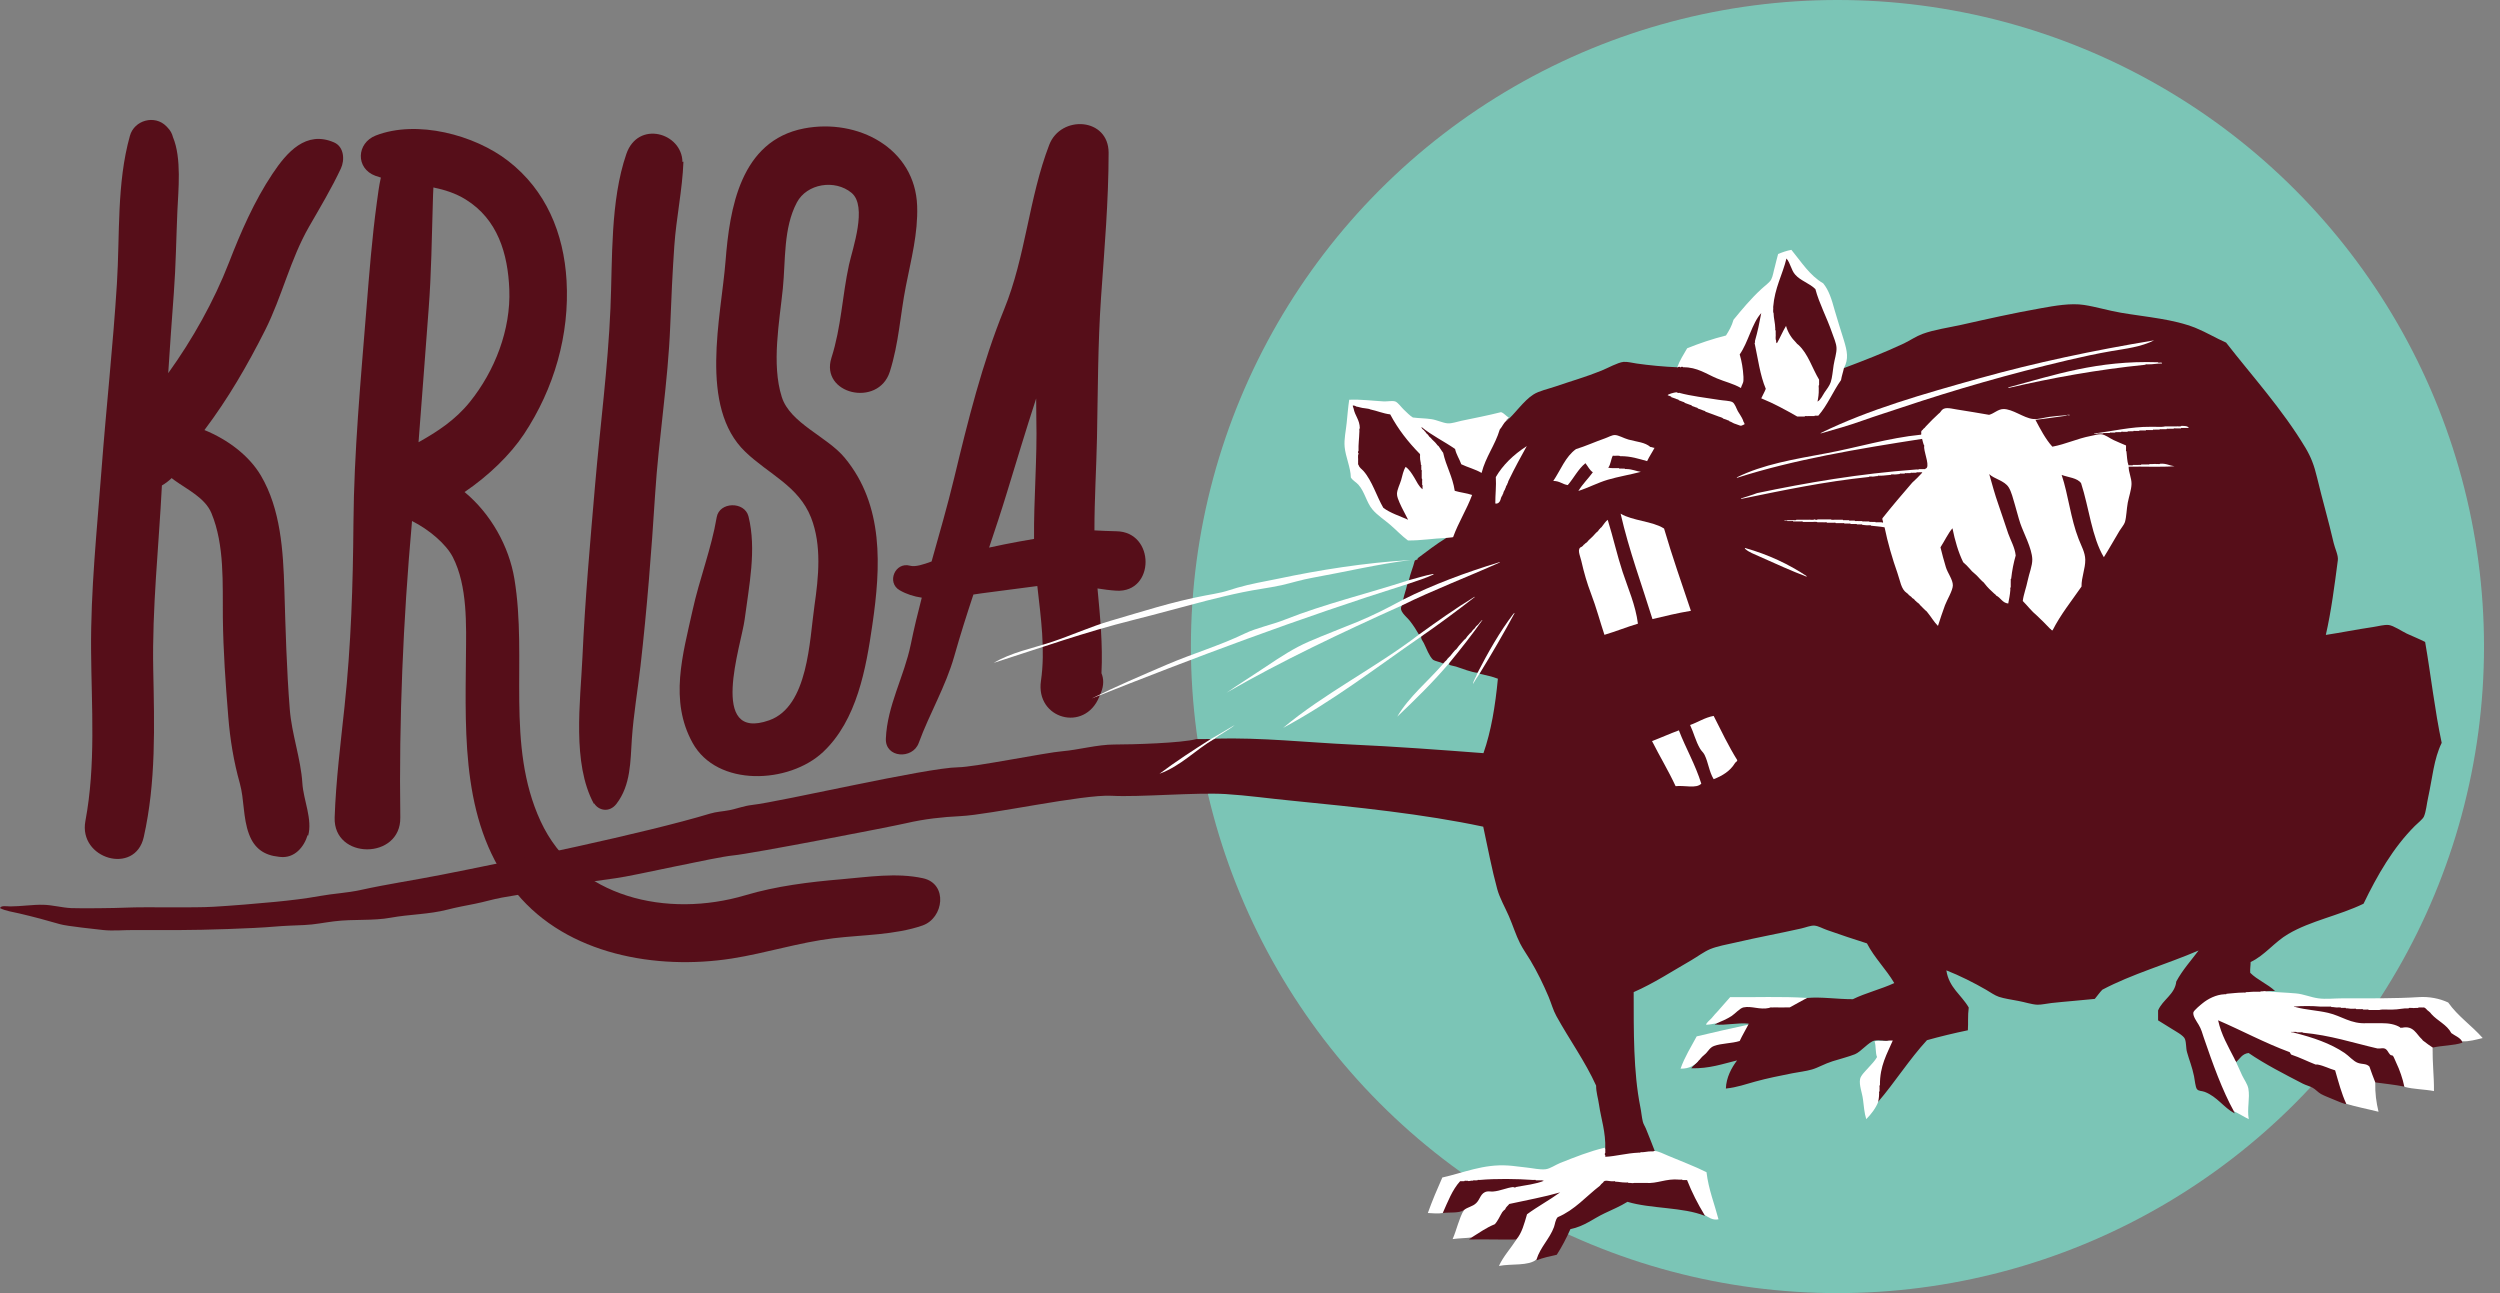 <?xml version="1.0" encoding="utf-8"?>
<!-- Generator: Adobe Illustrator 15.1.0, SVG Export Plug-In . SVG Version: 6.00 Build 0)  -->
<!DOCTYPE svg PUBLIC "-//W3C//DTD SVG 1.1//EN" "http://www.w3.org/Graphics/SVG/1.1/DTD/svg11.dtd">
<svg version="1.1" id="Layer_1" xmlns="http://www.w3.org/2000/svg" xmlns:xlink="http://www.w3.org/1999/xlink" x="0px" y="0px"
	 width="58px" height="30px" viewBox="0 0 58 30" enable-background="new 0 0 58 30" xml:space="preserve">
<rect x="0" y="0" width="58" height="30" fill="#808080" stroke="none"/>
<g>
	<g>
		<path fill="#560E19" d="M6.723,16.458c-0.074-0.934-0.098-1.855-0.126-2.792c-0.027-0.883-0.085-1.854-0.545-2.634
			c-0.272-0.46-0.765-0.834-1.309-1.055C5.294,9.246,5.737,8.48,6.15,7.662C6.544,6.88,6.734,6.016,7.172,5.256
			c0.25-0.434,0.525-0.895,0.736-1.346c0.093-0.196,0.077-0.506-0.16-0.607c-0.648-0.28-1.091,0.226-1.426,0.729
			C5.898,4.667,5.585,5.387,5.31,6.097c-0.347,0.892-0.846,1.781-1.407,2.56c0.04-0.619,0.083-1.238,0.13-1.859
			C4.08,6.166,4.088,5.533,4.115,4.903C4.136,4.415,4.218,3.671,4.012,3.18C3.993,3.101,3.953,3.025,3.886,2.958
			c-0.01-0.011-0.019-0.02-0.028-0.03C3.589,2.656,3.115,2.787,3.014,3.151C2.704,4.26,2.784,5.442,2.712,6.586
			c-0.09,1.438-0.248,2.874-0.357,4.312c-0.105,1.394-0.253,2.792-0.242,4.189c0.01,1.319,0.113,2.654-0.132,3.961
			c-0.165,0.88,1.154,1.264,1.354,0.372c0.288-1.281,0.246-2.586,0.22-3.89c-0.028-1.43,0.129-2.841,0.201-4.267
			c0.082-0.047,0.157-0.104,0.226-0.171c0.022,0.018,0.045,0.034,0.067,0.051c0.292,0.212,0.709,0.407,0.856,0.762
			c0.308,0.74,0.257,1.639,0.265,2.423c0.009,0.775,0.063,1.532,0.126,2.304c0.042,0.522,0.125,1.032,0.267,1.538
			c0.107,0.386,0.071,0.799,0.214,1.182c0.122,0.328,0.346,0.49,0.691,0.525c0.011,0.002,0.022,0.003,0.034,0.004
			c0.331,0.035,0.551-0.228,0.636-0.509c0.003,0.007,0.007,0.011,0.01,0.018c0.108-0.374-0.109-0.832-0.133-1.217
			C6.979,17.598,6.769,17.039,6.723,16.458z"/>
		<path fill="#560E19" d="M21.413,20.375c-0.616-0.134-1.271-0.029-1.894,0.024c-0.742,0.063-1.512,0.157-2.228,0.371
			c-1.797,0.533-3.924,0.071-4.75-1.72c-0.817-1.772-0.298-3.757-0.607-5.621c-0.125-0.755-0.547-1.51-1.156-2.014
			c0.561-0.38,1.065-0.87,1.379-1.344c0.699-1.056,1.06-2.305,0.987-3.563c-0.064-1.101-0.478-2.096-1.355-2.775
			c-0.777-0.603-2.113-0.96-3.069-0.59C8.267,3.319,8.246,3.909,8.71,4.079C8.752,4.094,8.794,4.107,8.836,4.12
			C8.792,4.313,8.768,4.513,8.743,4.696C8.631,5.516,8.567,6.341,8.501,7.164C8.369,8.822,8.213,10.473,8.2,12.135
			c-0.011,1.436-0.055,2.823-0.207,4.258c-0.09,0.852-0.2,1.719-0.229,2.573c-0.033,0.985,1.538,0.985,1.523,0
			C9.255,16.7,9.353,14.39,9.555,12.135c0.001-0.016,0.003-0.03,0.004-0.047c0.388,0.193,0.791,0.532,0.947,0.838
			c0.343,0.671,0.311,1.573,0.304,2.306c-0.017,1.881-0.099,3.948,1.174,5.491c1.178,1.426,3.246,1.787,4.993,1.515
			c0.796-0.125,1.557-0.374,2.364-0.471c0.667-0.08,1.421-0.073,2.06-0.295C21.898,21.3,21.997,20.503,21.413,20.375z M10.804,4.628
			c0.742,0.459,0.98,1.257,1.012,2.089c0.036,0.931-0.334,1.887-0.916,2.609c-0.341,0.423-0.755,0.689-1.19,0.934
			c0.081-1.031,0.156-2.064,0.235-3.096c0.063-0.823,0.072-1.644,0.097-2.468c0.003-0.112,0.006-0.229,0.013-0.347
			C10.315,4.403,10.568,4.482,10.804,4.628z"/>
		<path fill="#560E19" d="M13.786,18.64c0.098,0.161,0.349,0.225,0.516,0.009c0.334-0.437,0.322-0.979,0.357-1.503
			c0.039-0.568,0.136-1.134,0.201-1.698c0.15-1.317,0.254-2.646,0.338-3.969c0.083-1.316,0.301-2.611,0.352-3.931
			c0.023-0.614,0.052-1.229,0.094-1.841c0.045-0.652,0.188-1.306,0.212-1.957c-0.008,0.002-0.016,0.004-0.023,0.007
			c-0.011-0.677-1.031-0.973-1.302-0.184c-0.375,1.092-0.319,2.436-0.368,3.577c-0.059,1.379-0.239,2.729-0.357,4.104
			c-0.114,1.328-0.233,2.656-0.293,3.987c-0.047,1.035-0.246,2.466,0.265,3.407C13.78,18.645,13.783,18.643,13.786,18.64z"/>
		<path fill="#560E19" d="M16.067,17.233c0.57,1.035,2.242,0.953,3.028,0.214c0.789-0.74,0.998-1.943,1.145-2.959
			c0.194-1.329,0.273-2.764-0.644-3.869c-0.409-0.494-1.264-0.795-1.459-1.41c-0.241-0.762-0.054-1.742,0.025-2.517
			c0.066-0.652,0.009-1.397,0.325-1.994c0.232-0.439,0.882-0.544,1.269-0.224c0.374,0.312,0.022,1.298-0.059,1.668
			C19.538,6.872,19.519,7.582,19.29,8.3c-0.27,0.844,1.084,1.161,1.353,0.326c0.213-0.671,0.24-1.313,0.374-1.991
			c0.121-0.617,0.283-1.223,0.261-1.856c-0.046-1.341-1.377-2.038-2.625-1.799c-1.479,0.286-1.725,1.861-1.82,3.074
			c-0.101,1.295-0.631,3.389,0.462,4.432c0.54,0.517,1.232,0.789,1.521,1.521c0.253,0.646,0.175,1.383,0.079,2.049
			c-0.115,0.798-0.142,2.332-1.047,2.654c-1.43,0.509-0.647-1.755-0.572-2.339c0.099-0.766,0.281-1.624,0.089-2.39
			c-0.088-0.353-0.676-0.345-0.738,0.021c-0.12,0.717-0.402,1.438-0.559,2.156C15.84,15.191,15.525,16.25,16.067,17.233z"/>
		<path fill="#560E19" d="M25.898,12.325c-0.185-0.002-0.348-0.013-0.507-0.02c-0.001-0.714,0.044-1.428,0.059-2.143
			c0.022-1.1,0.019-2.174,0.095-3.273c0.078-1.118,0.174-2.224,0.175-3.344c0-0.819-1.109-0.885-1.378-0.184
			c-0.475,1.239-0.544,2.583-1.045,3.813c-0.508,1.248-0.844,2.601-1.158,3.907c-0.157,0.652-0.345,1.299-0.526,1.945
			c-0.185,0.069-0.377,0.132-0.498,0.099c-0.349-0.098-0.552,0.39-0.244,0.568c0.162,0.094,0.335,0.146,0.514,0.173
			c-0.093,0.358-0.181,0.72-0.255,1.084c-0.151,0.74-0.546,1.415-0.578,2.185c-0.019,0.454,0.621,0.488,0.762,0.103
			c0.25-0.683,0.626-1.311,0.825-2.014c0.136-0.481,0.287-0.957,0.444-1.431c0.066-0.012,0.133-0.02,0.198-0.029
			c0.429-0.056,0.857-0.114,1.285-0.168c0.082,0.736,0.189,1.479,0.084,2.202c-0.127,0.881,1.014,1.201,1.353,0.367
			c0.013-0.031,0.025-0.063,0.039-0.093c0.071-0.175,0.065-0.328,0.012-0.453c0.033-0.658-0.03-1.309-0.092-1.967
			c0.143,0.022,0.288,0.043,0.438,0.052C26.799,13.756,26.807,12.336,25.898,12.325z M22.947,12.704
			c0.144-0.428,0.286-0.856,0.418-1.29c0.219-0.716,0.438-1.445,0.674-2.169c0,0.154,0.001,0.309,0.004,0.464
			c0.023,0.932-0.062,1.861-0.053,2.794c-0.231,0.041-0.464,0.079-0.692,0.127C23.181,12.654,23.064,12.679,22.947,12.704z"/>
	</g>
	<circle fill-rule="evenodd" clip-rule="evenodd" fill="#7BC5B6" cx="42.629" cy="15" r="15"/>
	<g>
		<path fill-rule="evenodd" clip-rule="evenodd" fill="#560E19" d="M38.912,8.521c-0.315-0.014-0.651-0.045-0.94-0.087
			c-0.104-0.014-0.219-0.047-0.307-0.038c-0.138,0.015-0.356,0.14-0.509,0.202c-0.365,0.148-0.694,0.239-1.056,0.364
			c-0.18,0.062-0.396,0.106-0.527,0.192c-0.232,0.148-0.424,0.447-0.624,0.613c0.005-0.041,0.046-0.045,0.058-0.077l-1.094,0.479
			l-2.143-0.791l-0.447,0.016l0.144,1.631l0.544,0.84l0.895,0.464l0.644,0.153c-0.233,0.144-0.446,0.309-0.663,0.471
			c0.022,0.039-0.039,0.021-0.066,0.058c-0.039,0.156-0.1,0.291-0.135,0.45l-0.027,0.088c-0.001,0.004-0.002,0.01-0.011,0.008
			c-0.026,0.124-0.069,0.232-0.096,0.355l-0.028,0.135c-0.084,0.125,0.103,0.254,0.182,0.354c0.093,0.119,0.157,0.223,0.211,0.317
			c0.004,0,0.007,0,0.01,0l0.048,0.048c-0.019,0.05,0.03,0.099,0.058,0.154c0.068,0.138,0.12,0.293,0.211,0.384
			c0.063,0.042,0.162,0.05,0.23,0.086c0.007,0,0.013,0,0.02,0l0.135-0.011c-0.07,0.055,0.086,0.065,0.152,0.086
			c0.152,0.051,0.352,0.13,0.5,0.145l0.047,0.021c0.143,0.036,0.294,0.063,0.423,0.115c-0.06,0.628-0.156,1.218-0.335,1.727
			c-1.024-0.078-2.051-0.155-3.081-0.201c-1.038-0.049-2.052-0.164-3.146-0.136c-0.002,0.008-0.008,0.013-0.02,0.011H28.09
			c-0.079-0.005-0.228,0.003-0.336,0c-0.337,0.093-1.482,0.126-1.906,0.126c-0.383,0-0.846,0.127-1.195,0.155
			c-0.378,0.029-2.057,0.371-2.422,0.373c-0.736,0.009-4.113,0.799-4.789,0.875c-0.179,0.02-0.354,0.088-0.518,0.12
			c-0.156,0.031-0.3,0.034-0.451,0.08c-1.51,0.456-4.628,1.104-6.237,1.42c-0.63,0.124-1.231,0.212-1.871,0.352
			c-0.318,0.07-0.633,0.082-0.949,0.14c-0.334,0.061-0.682,0.101-1.027,0.135c-0.35,0.035-1.084,0.095-1.437,0.114
			c-0.47,0.029-1.556-0.001-2.028,0.02c-0.25,0.012-1.037,0.021-1.274,0.011c-0.219-0.011-0.431-0.072-0.643-0.077
			c-0.232-0.007-0.527,0.038-0.767,0.038c-0.085,0-0.214-0.029-0.24,0.039c0.135,0.069,0.296,0.088,0.451,0.125
			c0.325,0.076,0.638,0.16,0.94,0.248c0.157,0.047,0.861,0.119,1.005,0.136c0.229,0.024,0.481-0.002,0.729,0
			c0.257,0.001,0.82,0,1.077,0c0.504,0,1.679-0.036,2.148-0.078c0.243-0.021,0.475-0.028,0.71-0.038
			c0.234-0.009,0.465-0.059,0.691-0.086c0.456-0.057,0.896-0.006,1.324-0.086c0.43-0.078,0.878-0.075,1.304-0.185
			c0.208-0.054,0.422-0.093,0.634-0.135c0.215-0.042,0.423-0.107,0.633-0.145c0.438-0.076,0.857-0.136,1.285-0.259
			c0.212-0.06,0.448-0.064,0.682-0.096c0.226-0.03,0.459-0.066,0.681-0.096c0.401-0.052,2.296-0.487,2.715-0.527
			c0.438-0.042,3.605-0.654,4.02-0.749c0.42-0.097,0.825-0.142,1.257-0.163c0.677-0.032,2.839-0.508,3.502-0.472
			c0.639,0.036,1.958-0.082,2.645-0.04c0.505,0.031,1.015,0.104,1.526,0.153c1.528,0.152,3.067,0.309,4.452,0.604
			c0.109,0.506,0.199,0.987,0.325,1.449c0.057,0.208,0.178,0.416,0.269,0.624c0.094,0.215,0.164,0.446,0.26,0.633
			c0.067,0.133,0.16,0.262,0.239,0.394c0.162,0.271,0.299,0.553,0.423,0.845c0.063,0.151,0.105,0.312,0.182,0.45
			c0.3,0.545,0.665,1.047,0.921,1.612c-0.001,0.159,0.046,0.289,0.067,0.441c0.048,0.33,0.159,0.641,0.145,1.026
			c-0.012-0.001-0.101,0.352-0.1,0.339c-0.346,0.08-0.293,0.051-0.623,0.184c-0.116,0.047-0.409,0.092-0.512,0.104
			c-0.136,0.016-0.369-0.011-0.512-0.024c-0.15-0.014-0.377-0.016-0.513-0.023c-0.573-0.037-0.896,0.046-1.383,0.151
			c-0.119,0.27-0.075,0.21-0.177,0.496c0.114,0.003-0.063,0.282,0.047,0.261c0.166-0.02,0.382,0.01,0.49-0.066
			c-0.114,0.195,0.494-0.09,0.398,0.125c0.141-0.019-0.36,0.524-0.217,0.508c-0.01,0.024-0.045,0.025-0.058,0.048
			c0.315-0.008,0.739,0.006,1.094,0c-0.129,0.21,0.56-0.461,0.453-0.228c0.284-0.057-0.166,0.848,0.017,0.688
			c0.002,0.006,0.001,0.019,0.01,0.02c0.141-0.056,0.301-0.09,0.461-0.126c0.119-0.184,0.223-0.384,0.316-0.594
			c0.325-0.067,0.527-0.242,0.787-0.365c0.183-0.088,0.365-0.162,0.537-0.269c0.543,0.164,1.293,0.12,1.795,0.326
			c0-0.013-0.006-0.021-0.01-0.028c0.088,0.052-0.077-0.247,0.061-0.276c-0.094-0.363-0.326-0.239-0.376-0.647
			c-0.266-0.129-0.462-0.088-0.743-0.207c-0.109-0.047-0.025-0.347-0.094-0.347c-0.061-0.161-0.129-0.331-0.201-0.509
			c-0.023-0.059-0.063-0.115-0.076-0.173c-0.026-0.106-0.034-0.227-0.059-0.346c-0.161-0.809-0.152-1.753-0.153-2.658
			c0.46-0.2,0.905-0.492,1.334-0.738c0.146-0.085,0.294-0.198,0.441-0.26c0.172-0.07,0.384-0.106,0.585-0.152
			c0.505-0.118,1.021-0.212,1.525-0.326c0.107-0.024,0.223-0.073,0.307-0.067c0.092,0.006,0.197,0.07,0.299,0.104
			c0.313,0.11,0.613,0.211,0.921,0.308c0.177,0.342,0.442,0.594,0.634,0.921c-0.305,0.142-0.664,0.228-0.961,0.374
			c-0.354,0.002-0.742-0.06-1.064-0.028c-0.424,0.147-0.864,0.091-1.432,0.083c-0.098,0.106-0.098,0.017-0.191,0.128
			c-0.047,0.043-0.164,0.029-0.215,0.088c-0.044,0.049-0.099,0.066-0.088,0.104c0.09-0.005-0.248,0.197-0.166,0.184
			c-0.002,0.021-0.041,0.008-0.047,0.028c0.258,0.025,0.525-0.046,0.785-0.02c-0.001,0.019-0.006,0.031-0.019,0.039
			c-0.001-0.007-0.003-0.016-0.009-0.011c-0.202,0.22-0.509,0.254-0.897,0.348c-0.13,0.244-0.175-0.142-0.272,0.136
			c0.215,0.004-0.049,0.449,0.047,0.333c-0.054,0.071-0.13,0.119-0.183,0.191c0.425,0.01,0.73-0.102,1.065-0.183
			c-0.129,0.171-0.251,0.395-0.26,0.653c0.268-0.028,0.464-0.104,0.682-0.162c0.283-0.078,0.568-0.134,0.863-0.193
			c0.15-0.03,0.307-0.045,0.451-0.087c0.133-0.037,0.299-0.135,0.479-0.191c0.185-0.057,0.374-0.106,0.519-0.163
			c0.135-0.053,0.324-0.289,0.451-0.316c0.109-0.023,0.25,0.018,0.346,0c-0.094,0.028-0.059,0.145-0.15,0.174
			c0.039,0.102-0.073,0.226-0.031,0.324c-0.053,0.096-0.156,0.131-0.232,0.221c-0.057,0.062-0.105,0.155-0.121,0.238
			c-0.025,0.145,0.054,0.137,0.072,0.289c0.021,0.163-0.076,0.16-0.032,0.303c0.111-0.11,0.072-0.048,0.235-0.129
			c0.378-0.438,0.726-0.989,1.133-1.43c0.307-0.086,0.623-0.162,0.949-0.23c0.012-0.18-0.006-0.318,0.02-0.528
			c-0.168-0.292-0.46-0.461-0.519-0.862c0.313,0.123,0.639,0.287,0.921,0.45c0.098,0.057,0.198,0.13,0.298,0.164
			c0.116,0.039,0.29,0.065,0.45,0.095c0.15,0.027,0.312,0.083,0.442,0.088c0.102,0.002,0.215-0.027,0.326-0.039
			c0.346-0.038,0.67-0.06,1.007-0.096c0.057-0.07,0.111-0.146,0.173-0.212c0.684-0.364,1.503-0.595,2.235-0.911
			c-0.176,0.235-0.373,0.451-0.518,0.72c-0.03,0.299-0.316,0.418-0.422,0.671c0,0.077,0,0.155,0,0.23
			c0.111,0.074,0.205,0.122,0.326,0.202c0.066,0.044,0.266,0.146,0.297,0.23c0.035,0.095,0.021,0.212,0.049,0.307
			c0.055,0.199,0.115,0.327,0.162,0.557c0.02,0.097,0.031,0.25,0.067,0.298c0.042,0.053,0.108,0.037,0.183,0.066
			c0.291,0.113,0.434,0.36,0.691,0.498c0.001-0.022-0.016-0.029-0.02-0.047c0.121,0.054-0.122-0.604-0.004-0.547
			c-0.043-0.25,0.098,0.03,0.057-0.197c-0.019-0.103-0.098-0.207-0.145-0.307c-0.053-0.113,0.182-0.002,0.14-0.101
			c0.005,0.001,0.011,0.002,0.009,0.01c0.086-0.08,0.139-0.194,0.288-0.212c0.368,0.254,0.847,0.499,1.257,0.711
			c0.076,0.039,0.161,0.058,0.23,0.096c0.07,0.039,0.122,0.105,0.192,0.144c0.079,0.044,0.18,0.08,0.287,0.126
			c0.083,0.033,0.276,0.121,0.298,0.104c0.266-0.222,0.008-0.659,0.258-0.599c-0.053-0.216,0.408,0.354,0.414,0.1
			c0.226,0.031,0.457,0.054,0.672,0.097c0-0.004,0-0.007,0-0.01c0.008,0.002,0.146-0.301,0.145-0.29
			c0.205,0.055-0.01-0.208,0.209-0.167c0.006-0.351,0.297-0.079,0.309-0.437c0.217-0.051,0.49-0.045,0.691-0.114
			c-0.002-0.012-0.014-0.013-0.011-0.029c-0.007-0.181-0.112-0.203,0.034-0.236c-0.256-0.288-0.336-0.217-0.561-0.536
			c-0.204-0.094-0.229-0.136-0.463-0.12c-0.533,0.035-1.184,0.03-1.756,0.03c-0.201,0-0.426-0.021-0.596-0.046
			c-0.174-0.023-0.375-0.072-0.551-0.088c-0.238-0.021-0.429-0.143-0.656-0.164c0.051-0.022,0.145-0.003,0.211-0.011
			c-0.17-0.161-0.409-0.254-0.575-0.421c-0.007-0.094,0.009-0.164,0.009-0.25c0.33-0.155,0.551-0.463,0.873-0.651
			c0.526-0.309,1.17-0.424,1.747-0.702c0.32-0.663,0.688-1.302,1.189-1.803c0.068-0.068,0.185-0.158,0.212-0.22
			c0.051-0.119,0.064-0.291,0.096-0.434c0.102-0.465,0.133-0.902,0.316-1.275c-0.16-0.749-0.25-1.566-0.384-2.341
			c-0.138-0.07-0.271-0.123-0.423-0.192c-0.111-0.052-0.309-0.188-0.422-0.201c-0.105-0.012-0.25,0.031-0.364,0.047
			c-0.389,0.057-0.741,0.13-1.095,0.183c0.125-0.544,0.204-1.161,0.279-1.736c0.014-0.109-0.069-0.275-0.096-0.393
			c-0.125-0.54-0.261-0.998-0.385-1.517c-0.069-0.291-0.143-0.48-0.268-0.691c-0.542-0.904-1.247-1.676-1.844-2.445
			c-0.238-0.104-0.453-0.236-0.699-0.337c-0.513-0.209-1.148-0.255-1.736-0.355c-0.295-0.05-0.586-0.14-0.864-0.182
			c-0.304-0.046-0.671,0.018-0.998,0.077c-0.653,0.116-1.237,0.248-1.842,0.384c-0.311,0.069-0.628,0.111-0.901,0.211
			c-0.149,0.054-0.289,0.151-0.433,0.221c-0.452,0.213-0.93,0.398-1.4,0.575l-0.056-0.464l-0.391-1.238l-0.88-0.943l-0.192,0.463
			l-0.863,1.432L38.912,8.521z"/>
	</g>
	<g>
		<path fill-rule="evenodd" clip-rule="evenodd" fill="#FFFFFF" d="M47.979,9.634c0.013,0,0.025,0,0.038,0
			c0.002-0.009-0.003-0.009-0.009-0.011c-0.017,0-0.033,0-0.049,0C47.96,9.633,47.972,9.631,47.979,9.634z"/>
		<path fill-rule="evenodd" clip-rule="evenodd" fill="#FFFFFF" d="M33.261,13.327c-0.002-0.008-0.008-0.011-0.02-0.01
			c-0.197,0.037-0.371,0.096-0.557,0.144c-0.969,0.314-1.959,0.552-2.868,0.912c-0.313,0.125-0.652,0.188-0.94,0.326
			c-0.589,0.284-1.21,0.465-1.804,0.72c-0.592,0.255-1.179,0.503-1.746,0.786c2.381-0.948,4.801-1.858,7.332-2.656
			C32.863,13.48,33.073,13.415,33.261,13.327z"/>
		<path fill-rule="evenodd" clip-rule="evenodd" fill="#FFFFFF" d="M31.485,14.43c-0.371,0.154-0.745,0.293-1.112,0.452
			c-0.357,0.154-0.677,0.366-0.989,0.575c-0.318,0.213-0.633,0.411-0.93,0.614c1.289-0.742,2.668-1.393,4.068-2.024
			c0.73-0.359,1.521-0.66,2.273-0.998c0-0.003,0-0.007,0-0.009c-0.797,0.242-1.553,0.525-2.245,0.872
			C32.204,14.1,31.853,14.28,31.485,14.43z"/>
		<path fill-rule="evenodd" clip-rule="evenodd" fill="#FFFFFF" d="M34.211,13.854c0-0.003,0-0.006,0-0.01
			c-0.447,0.273-0.868,0.572-1.286,0.874c-1,0.767-2.213,1.375-3.157,2.169c1.155-0.621,2.155-1.396,3.205-2.121
			C33.396,14.474,33.808,14.167,34.211,13.854z"/>
		<path fill-rule="evenodd" clip-rule="evenodd" fill="#FFFFFF" d="M34.394,14.383c-0.01,0-0.012,0.008-0.02,0.01
			c-0.01,0.025-0.039,0.032-0.049,0.057c-0.021,0.03-0.047,0.056-0.076,0.077c-0.004,0.013-0.018,0.016-0.02,0.028
			c-0.012,0.02-0.027,0.036-0.047,0.049c-0.004,0.02-0.027,0.019-0.029,0.037c-0.013,0.021-0.028,0.037-0.048,0.05
			c-0.028,0.035-0.062,0.065-0.087,0.105c-0.012,0.02-0.027,0.036-0.048,0.047c-0.054,0.065-0.114,0.123-0.163,0.192
			c-0.012,0.021-0.027,0.036-0.048,0.048c-0.032,0.039-0.067,0.074-0.096,0.115c-0.013,0.021-0.028,0.036-0.048,0.049
			c-0.007,0.021-0.032,0.025-0.039,0.047c-0.016,0.023-0.033,0.042-0.057,0.058c-0.004,0.02-0.026,0.019-0.029,0.039
			c-0.354,0.41-0.805,0.774-1.074,1.236c0.419-0.398,0.834-0.803,1.209-1.247C33.891,15.058,34.149,14.728,34.394,14.383z"/>
		<path fill-rule="evenodd" clip-rule="evenodd" fill="#FFFFFF" d="M34.173,15.869c0.048-0.082,0.098-0.163,0.152-0.238
			c0.283-0.461,0.557-0.929,0.816-1.411c-0.014,0.002-0.017,0.016-0.029,0.019c-0.318,0.418-0.584,0.888-0.834,1.372
			C34.251,15.699,34.179,15.794,34.173,15.869z"/>
		<path fill-rule="evenodd" clip-rule="evenodd" fill="#FFFFFF" d="M26.899,17.952c0.505-0.185,0.83-0.552,1.267-0.806
			c0.147-0.116,0.358-0.219,0.48-0.327c-0.185,0.11-0.367,0.223-0.556,0.327C27.683,17.404,27.279,17.666,26.899,17.952z"/>
		<path fill-rule="evenodd" clip-rule="evenodd" fill="#FFFFFF" d="M31.515,11.245c0.148,0.167,0.188,0.412,0.326,0.575
			c0.118,0.139,0.278,0.239,0.412,0.355c0.141,0.121,0.264,0.255,0.412,0.364c0.316,0.002,0.58-0.047,0.884-0.058
			c0.052-0.009,0.113-0.008,0.163-0.019c0.126-0.348,0.313-0.634,0.441-0.979c-0.125-0.043-0.277-0.057-0.403-0.096
			c-0.05-0.334-0.2-0.567-0.269-0.884c-0.039-0.046-0.068-0.104-0.105-0.152c-0.02-0.013-0.036-0.028-0.048-0.049
			c-0.039-0.054-0.096-0.091-0.135-0.144c-0.021-0.012-0.036-0.028-0.048-0.048c-0.003-0.013-0.017-0.016-0.02-0.029
			c-0.02-0.012-0.035-0.028-0.047-0.048c-0.008-0.022-0.033-0.026-0.039-0.049c-0.023-0.014-0.043-0.034-0.058-0.057
			c0-0.007,0-0.013,0-0.019c0.234,0.193,0.524,0.332,0.777,0.508c0.03,0.136,0.101,0.231,0.144,0.355
			c0.15,0.072,0.33,0.117,0.471,0.201c0.097-0.38,0.313-0.641,0.422-1.008c0.057-0.061,0.086-0.15,0.153-0.201
			c0.005-0.041,0.046-0.045,0.058-0.077c-0.069-0.032-0.105-0.099-0.182-0.124c-0.305,0.077-0.604,0.135-0.922,0.201
			c-0.106,0.022-0.215,0.065-0.316,0.059c-0.12-0.011-0.244-0.077-0.374-0.097c-0.144-0.022-0.279-0.019-0.433-0.039
			c-0.078-0.049-0.132-0.109-0.211-0.183c-0.048-0.044-0.142-0.174-0.201-0.19c-0.071-0.021-0.176,0.003-0.259,0
			c-0.276-0.015-0.538-0.051-0.806-0.039c-0.027,0.178-0.04,0.354-0.059,0.537c-0.017,0.18-0.064,0.375-0.047,0.556
			c0.022,0.238,0.139,0.475,0.144,0.711C31.39,11.155,31.462,11.185,31.515,11.245z M31.467,9.432
			c0.067,0.01,0.119,0.034,0.192,0.039c0.043,0.01,0.1,0.008,0.134,0.028c0.158,0.033,0.291,0.094,0.46,0.115
			c0.184,0.347,0.419,0.644,0.682,0.912c0.021,0.009,0.004,0.06,0.01,0.086c-0.002,0.065,0.02,0.108,0.02,0.173
			c0.02-0.002,0.004,0.034,0.009,0.047c0,0.023,0,0.046,0,0.067c0.022,0.008,0.005,0.054,0.01,0.077c0,0.042,0,0.082,0,0.125
			c0.022,0.01,0.004,0.061,0.01,0.086c0,0.022,0,0.046,0,0.067c0.021-0.002,0.005,0.034,0.009,0.048c0,0.017,0,0.032,0,0.049
			c-0.086-0.064-0.135-0.176-0.191-0.27c-0.059-0.095-0.112-0.186-0.201-0.25c-0.057,0.092-0.073,0.197-0.105,0.308
			c-0.029,0.098-0.093,0.218-0.096,0.316c-0.002,0.063,0.033,0.146,0.057,0.201c0.059,0.139,0.143,0.282,0.201,0.402
			c-0.195-0.088-0.413-0.154-0.575-0.277c-0.153-0.261-0.259-0.625-0.46-0.854c-0.046-0.052-0.096-0.073-0.115-0.144
			c-0.021-0.002-0.004-0.042-0.01-0.059c0-0.009,0-0.02,0-0.028c0.006-0.051-0.013-0.128,0.01-0.164c0-0.005,0-0.012,0-0.019
			c-0.016,0.005-0.016-0.052,0-0.048c-0.005-0.169,0.014-0.271,0.019-0.441c0.007-0.025-0.012-0.077,0.011-0.086
			c-0.002-0.2-0.113-0.29-0.145-0.462c-0.011-0.018-0.013-0.044-0.02-0.065C31.397,9.4,31.447,9.417,31.467,9.432z"/>
		<path fill-rule="evenodd" clip-rule="evenodd" fill="#FFFFFF" d="M42.241,10.056c0.326-0.093,0.646-0.181,0.97-0.298
			c0.302-0.108,0.614-0.204,0.921-0.308c1.24-0.415,2.506-0.779,3.838-1.093c0.332-0.078,0.676-0.153,1.018-0.212
			c0.332-0.056,0.682-0.096,0.988-0.249c-1.401,0.231-2.767,0.521-4.059,0.882c-1.297,0.364-2.552,0.718-3.676,1.268
			C42.241,10.049,42.241,10.053,42.241,10.056z"/>
		<path fill-rule="evenodd" clip-rule="evenodd" fill="#FFFFFF" d="M46.598,9.001c1.005-0.233,2.052-0.425,3.176-0.539
			c0.001-0.021,0.041-0.004,0.058-0.009c0.117,0.002,0.211-0.021,0.326-0.02c-0.002-0.008,0-0.019-0.01-0.019
			c-0.025-0.007-0.076,0.011-0.086-0.01c-1.4-0.047-2.408,0.298-3.474,0.585C46.597,8.988,46.597,8.994,46.598,9.001z"/>
		<path fill-rule="evenodd" clip-rule="evenodd" fill="#FFFFFF" d="M38.772,9.213c0.033,0.012,0.066,0.024,0.1,0.035
			c0.021,0.016,0.075,0.016,0.078,0.039c0.026,0.011,0.053,0.02,0.08,0.03c0.015,0.011,0.057,0.008,0.051,0.028
			c0.037,0.014,0.072,0.025,0.109,0.04c0.016,0.011,0.063,0.009,0.06,0.032c0.023,0.007,0.048,0.017,0.071,0.025
			c0.02,0.014,0.07,0.013,0.069,0.035c0.036,0.014,0.072,0.026,0.108,0.039c0.02,0.014,0.069,0.013,0.068,0.035
			c0.09,0.033,0.181,0.066,0.271,0.099c0.044,0.022,0.118,0.03,0.142,0.062c0.029,0.011,0.061,0.022,0.09,0.032
			c0.014,0.012,0.057,0.01,0.051,0.029c0.062,0.017,0.086,0.05,0.15,0.065c0.026,0.01,0.053,0.02,0.08,0.029
			c0.057,0.028,0.079-0.013,0.119-0.019c0.005-0.012,0.003-0.021,0.001-0.029c-0.017-0.022-0.028-0.048-0.034-0.075
			c-0.029-0.07-0.074-0.129-0.119-0.206c-0.033-0.059-0.066-0.177-0.127-0.21c-0.063-0.033-0.212-0.034-0.309-0.051
			c-0.312-0.05-0.645-0.086-0.931-0.165c-0.008,0.02-0.04-0.01-0.058-0.011c-0.049,0.003-0.217,0.049-0.199,0.071
			c0.013,0.004,0.023,0.009,0.037,0.012C38.742,9.196,38.781,9.194,38.772,9.213z"/>
		<path fill-rule="evenodd" clip-rule="evenodd" fill="#FFFFFF" d="M50.032,10.766c-0.033-0.008-0.102,0.005-0.162,0
			c-0.008,0.021-0.055,0.003-0.078,0.01c-0.037,0-0.076,0-0.114,0c-0.005,0.021-0.048,0.003-0.067,0.01c-0.041,0-0.083,0-0.125,0
			c-0.007,0.021-0.053,0.004-0.076,0.01c-0.01,0-0.02,0-0.029,0c-0.033-0.092-0.035-0.215-0.048-0.327
			c-0.021-0.001-0.004-0.041-0.009-0.058c0-0.025,0-0.052,0-0.076c-0.1-0.043-0.188-0.079-0.288-0.125
			c-0.089-0.041-0.192-0.126-0.288-0.135c-0.063-0.005-0.158,0.022-0.24,0.039c-0.326,0.063-0.58,0.191-0.893,0.249
			c-0.159-0.173-0.289-0.427-0.393-0.623c0.25-0.026,0.482-0.067,0.729-0.097c-0.002-0.008-0.008-0.011-0.02-0.009
			c-0.146,0.01-0.261,0.022-0.383,0.037c-0.119,0.015-0.251,0.063-0.385,0.049c-0.213-0.022-0.475-0.237-0.689-0.23
			c-0.125,0.005-0.21,0.104-0.327,0.134c-0.212-0.04-0.517-0.085-0.748-0.124c-0.179-0.03-0.302-0.07-0.374,0.048
			c-0.012,0.02-0.029,0.036-0.048,0.049c-0.104,0.094-0.202,0.194-0.298,0.296c-0.016,0.024-0.035,0.043-0.058,0.058
			c-0.009,0.029-0.047,0.03-0.048,0.068c-0.006,0.02,0.012,0.063-0.01,0.066c-0.746,0.073-1.486,0.301-2.197,0.432
			c-0.75,0.139-1.459,0.255-2.072,0.558c-0.002,0.008,0.004,0.009,0.01,0.009c1.311-0.42,2.791-0.67,4.289-0.902
			c0.008,0.05,0.026,0.088,0.037,0.135c0.023,0.007,0.005,0.054,0.011,0.076c0.011,0.137,0.146,0.459,0.028,0.48
			c0.002,0.021-0.033,0.005-0.048,0.011c-0.036,0-0.07,0-0.105,0c-0.001,0.02-0.04,0.003-0.058,0.008
			c-1.328,0.098-2.533,0.305-3.694,0.548c-0.118,0.047-0.25,0.082-0.374,0.124c-0.002,0.008,0.004,0.009,0.01,0.01
			c0.961-0.197,1.915-0.4,2.965-0.509c-0.002-0.021,0.033-0.004,0.048-0.009c0.062,0.007,0.098-0.012,0.153-0.011
			c-0.002-0.021,0.034-0.003,0.049-0.009c0.094,0.002,0.17-0.016,0.258-0.02c-0.001-0.021,0.035-0.004,0.049-0.01
			c0.061,0.006,0.102-0.006,0.152-0.009c0-0.021,0.035-0.005,0.049-0.01c0.022,0,0.045,0,0.066,0
			c0.002-0.021,0.042-0.004,0.059-0.01c0.025,0,0.051,0,0.076,0c0.002-0.021,0.041-0.004,0.059-0.009c0.025,0,0.051,0,0.076,0
			c0.002-0.022,0.041-0.005,0.058-0.011c0.025,0,0.052,0,0.077,0c0,0.004,0,0.007,0,0.011c-0.072,0.08-0.15,0.156-0.23,0.229
			c-0.234,0.271-0.467,0.544-0.691,0.826c-0.01,0.045,0.027,0.079,0.01,0.104c-0.025-0.019-0.084-0.006-0.125-0.01
			c-0.014-0.005-0.049,0.011-0.047-0.009c-0.029,0-0.059,0-0.087,0c-0.017-0.006-0.056,0.011-0.058-0.011c-0.035,0-0.07,0-0.105,0
			c-0.018-0.006-0.057,0.012-0.058-0.009c-0.032,0-0.064,0-0.097,0c-0.022-0.006-0.068,0.012-0.076-0.01c-0.022,0-0.045,0-0.067,0
			c-0.02-0.006-0.063,0.012-0.067-0.01c-0.025,0-0.051,0-0.076,0c-0.02-0.006-0.063,0.012-0.067-0.011c-0.048,0-0.097,0-0.144,0
			c-0.043-0.005-0.108,0.014-0.135-0.008c-0.102,0-0.205,0-0.307,0c0.002,0.015-0.059,0.015-0.058,0c-0.003,0-0.007,0-0.011,0
			c-0.034,0.021-0.111,0.003-0.162,0.008c-0.086,0-0.173,0-0.259,0c-0.014,0.023-0.067,0.004-0.097,0.011c-0.061,0-0.121,0-0.182,0
			c0,0.004,0,0.006,0,0.01c0.006,0,0.013,0,0.02,0c0.014,0.006,0.049-0.012,0.047,0.01c0.029,0,0.059,0,0.088,0
			c0.014,0.004,0.049-0.012,0.047,0.009c0.045,0,0.09,0,0.135,0c0.029,0.007,0.082-0.012,0.096,0.011c0.064,0,0.128,0,0.191,0
			c0.045,0.006,0.115-0.014,0.145,0.009c0.045,0,0.09,0,0.135,0c0.025,0.006,0.075-0.012,0.086,0.01c0.045,0,0.09,0,0.134,0
			c0.021,0.006,0.063-0.013,0.067,0.01c0.045,0,0.09,0,0.135,0c0.02,0.005,0.063-0.012,0.066,0.009c0.029,0,0.058,0,0.087,0
			c0.017,0.006,0.056-0.011,0.058,0.011c0.028,0,0.057,0,0.086,0c0.018,0.006,0.057-0.012,0.058,0.009c0.022,0,0.045,0,0.067,0
			c0.018,0.006,0.057-0.012,0.058,0.01c0.052,0.002,0.093,0.016,0.153,0.01c0.014,0.005,0.05-0.012,0.048,0.01
			c0.105,0.013,0.218,0.019,0.317,0.038c0.072,0.354,0.185,0.74,0.297,1.055c0.068,0.19,0.084,0.381,0.221,0.471
			c0.021,0.012,0.036,0.027,0.048,0.049c0.015,0.002,0.017,0.015,0.028,0.019c0.021,0.012,0.037,0.027,0.049,0.048
			c0.01,0,0.012,0.008,0.02,0.01c0.02,0.013,0.035,0.027,0.047,0.048c0.025,0.01,0.033,0.038,0.058,0.048
			c0.024,0.015,0.043,0.035,0.058,0.058c0.038,0.039,0.078,0.076,0.115,0.115c0.023,0.015,0.043,0.034,0.058,0.058
			c0.083,0.1,0.147,0.217,0.24,0.308c0.052-0.165,0.103-0.316,0.163-0.48c0.043-0.116,0.181-0.342,0.182-0.46
			c0.002-0.133-0.123-0.29-0.162-0.423c-0.048-0.163-0.086-0.297-0.125-0.46c0.092-0.143,0.184-0.336,0.278-0.442
			c0.058,0.288,0.136,0.556,0.249,0.788c0.055,0.046,0.106,0.098,0.154,0.153c0.03,0.039,0.065,0.074,0.105,0.105
			c0.042,0.034,0.08,0.073,0.115,0.114c0.021,0.023,0.044,0.047,0.066,0.067c0.023,0.016,0.043,0.035,0.058,0.058
			c0.065,0.086,0.142,0.159,0.221,0.23c0.021,0.012,0.036,0.028,0.048,0.047c0.105,0.05,0.14,0.169,0.278,0.184
			c0.018-0.101,0.04-0.197,0.048-0.307c0.006-0.021-0.012-0.063,0.01-0.068c0-0.044,0-0.09,0-0.134
			c0.006-0.021-0.012-0.063,0.01-0.066c0.021-0.194,0.057-0.373,0.105-0.539c-0.02-0.188-0.113-0.34-0.173-0.508
			c-0.079-0.226-0.148-0.452-0.23-0.681c-0.08-0.226-0.143-0.46-0.211-0.7c0.113,0.114,0.352,0.149,0.451,0.307
			c0.064,0.102,0.103,0.265,0.144,0.403c0.043,0.142,0.078,0.292,0.125,0.432c0.076,0.225,0.271,0.58,0.279,0.834
			c0.002,0.156-0.074,0.331-0.106,0.489c-0.035,0.175-0.097,0.326-0.115,0.479c0.11,0.11,0.204,0.238,0.326,0.337
			c0.106,0.099,0.208,0.201,0.308,0.307c0.025,0.006,0.023,0.04,0.057,0.038c0.189-0.373,0.442-0.684,0.672-1.017
			c-0.002-0.223,0.09-0.414,0.087-0.623c-0.003-0.169-0.091-0.317-0.154-0.48c-0.187-0.477-0.239-1.026-0.394-1.487
			c0.157,0.059,0.362,0.067,0.451,0.192c0.184,0.564,0.248,1.25,0.528,1.717c0.116-0.184,0.245-0.415,0.364-0.613
			c0.042-0.069,0.105-0.139,0.125-0.201c0.037-0.127,0.038-0.302,0.066-0.452c0.029-0.147,0.084-0.302,0.087-0.431
			c0.003-0.139-0.067-0.27-0.067-0.403c0.352-0.007,0.729,0.013,1.064-0.01c-0.117-0.015-0.191-0.07-0.336-0.058
			C50.103,10.777,50.056,10.76,50.032,10.766z"/>
		<path fill-rule="evenodd" clip-rule="evenodd" fill="#FFFFFF" d="M34.703,11.067c0.013,0.212-0.013,0.407-0.012,0.614
			c0.063,0.015,0.108-0.039,0.12-0.085c0.006-0.031,0.018-0.062,0.033-0.089c0.019-0.014,0.012-0.039,0.029-0.054
			c0.004-0.028,0.014-0.053,0.029-0.076c0.018-0.016,0.011-0.039,0.028-0.056c0.003-0.022,0.011-0.043,0.024-0.062
			c0.018-0.016,0.011-0.04,0.028-0.056c0.005-0.027,0.015-0.053,0.029-0.076c0.127-0.264,0.268-0.521,0.41-0.778
			C35.1,10.557,34.86,10.797,34.703,11.067z"/>
		<path fill-rule="evenodd" clip-rule="evenodd" fill="#FFFFFF" d="M27.974,13.94c0.283-0.071,0.566-0.141,0.854-0.2
			c0.297-0.063,0.601-0.098,0.903-0.163c0.239-0.055,0.471-0.129,0.72-0.173c0.756-0.136,1.51-0.316,2.283-0.413
			c-1.086,0.066-2.123,0.233-3.071,0.433c-0.321,0.066-0.655,0.122-0.958,0.211c-0.124,0.035-0.233,0.076-0.355,0.105
			c-0.126,0.028-0.252,0.052-0.384,0.075c-0.775,0.146-1.486,0.38-2.197,0.586c-0.463,0.135-0.908,0.338-1.362,0.49
			c-0.461,0.153-0.95,0.246-1.353,0.488c1.064-0.34,2.126-0.718,3.243-0.997C26.866,14.24,27.422,14.083,27.974,13.94z"/>
		<path fill-rule="evenodd" clip-rule="evenodd" fill="#FFFFFF" d="M56.798,23.258c-0.205-0.096-0.446-0.14-0.682-0.125
			c-0.532,0.035-1.184,0.028-1.756,0.028c-0.201,0-0.406,0.025-0.576,0c-0.174-0.023-0.342-0.099-0.518-0.114
			c-0.237-0.021-0.464-0.026-0.691-0.048c-0.043-0.015-0.066,0.005-0.125,0c-0.01,0.021-0.061,0.003-0.086,0.01
			c-0.114-0.006-0.164,0.009-0.26,0.009c-0.004,0.022-0.047,0.004-0.066,0.01c-0.137,0.001-0.256,0.019-0.385,0.028
			c0.002,0.021-0.033,0.005-0.047,0.011c-0.191,0.008-0.384,0.107-0.509,0.211c-0.028,0.022-0.202,0.163-0.211,0.211
			c-0.015,0.085,0.077,0.207,0.124,0.287c0.059,0.097,0.088,0.205,0.115,0.289c0.207,0.606,0.432,1.232,0.701,1.717
			c0.121,0.054,0.227,0.125,0.345,0.183c-0.043-0.251,0.032-0.483-0.009-0.71c-0.02-0.104-0.098-0.208-0.145-0.307
			c-0.053-0.115-0.102-0.219-0.144-0.317c0-0.004,0-0.007,0-0.01c-0.021-0.016-0.024-0.046-0.038-0.067
			c-0.141-0.279-0.299-0.539-0.375-0.883c0.56,0.241,1.076,0.523,1.66,0.739c0.016,0.016,0.02,0.045,0.039,0.058
			c0.199,0.066,0.373,0.156,0.564,0.23c0.018,0,0.033,0,0.049,0c0.149,0.029,0.264,0.095,0.403,0.134
			c0.078,0.268,0.149,0.542,0.259,0.777c0.238,0.072,0.5,0.121,0.748,0.184c-0.052-0.218-0.082-0.428-0.076-0.683
			c-0.048-0.119-0.092-0.241-0.135-0.365c-0.072-0.076-0.168-0.049-0.268-0.086c-0.106-0.038-0.208-0.163-0.308-0.23
			c-0.332-0.224-0.73-0.358-1.171-0.47c-0.018-0.014-0.063,0-0.076-0.019c0.045,0.007,0.115-0.013,0.144,0.01
			c0.022,0,0.045,0,0.067,0c0.02,0.005,0.063-0.013,0.066,0.009c0.641,0.058,1.16,0.234,1.729,0.365c0.021,0,0.044,0,0.066,0
			c0.032-0.004,0.065-0.008,0.096,0c0.07,0.018,0.09,0.099,0.135,0.144c0.019,0.02,0.057,0.015,0.066,0.028
			c0.022,0.028,0.05,0.107,0.077,0.163c0.075,0.154,0.153,0.378,0.183,0.538c0.008,0.002,0.011,0.008,0.01,0.019
			c0.205,0.055,0.463,0.055,0.681,0.097c0.005-0.351-0.04-0.651-0.028-1.009c-0.071-0.043-0.135-0.095-0.201-0.144
			c-0.021-0.012-0.037-0.027-0.049-0.048c-0.127-0.11-0.193-0.328-0.461-0.268c-0.014-0.006-0.049,0.011-0.047-0.01
			c-0.109-0.068-0.256-0.097-0.432-0.096c-0.113,0-0.225,0-0.336,0c-0.376,0.023-0.586-0.168-0.902-0.24
			c-0.25-0.058-0.529-0.07-0.758-0.135c-0.017,0.002-0.03-0.002-0.039-0.01c0.183-0.017,0.432-0.017,0.614,0
			c0.063,0,0.128,0,0.192,0c0.02,0.006,0.063-0.012,0.066,0.01c0.063-0.002,0.105,0.018,0.174,0.009
			c0.014,0.006,0.049-0.01,0.047,0.011c0.02,0,0.039,0,0.058,0c0.017,0.006,0.058-0.013,0.059,0.01
			c0.061-0.004,0.097,0.017,0.162,0.01c0.023,0.005,0.07-0.013,0.077,0.009c0.025,0,0.051,0,0.076,0
			c0.027,0.007,0.076-0.012,0.087,0.011c0.019,0,0.038,0,0.058,0c0.02,0.004,0.063-0.013,0.067,0.009c0.083,0,0.166,0,0.249,0
			c0.08-0.022,0.201-0.004,0.297-0.009c0.156,0,0.244-0.035,0.385-0.029c0.007-0.022,0.053-0.004,0.076-0.01
			c0.049,0.009,0.072-0.003,0.135,0c0.029-0.022,0.099-0.004,0.145-0.011c0.047,0.018,0.064,0.063,0.105,0.087
			c0.025,0.019,0.049,0.041,0.066,0.068c0.141,0.158,0.358,0.243,0.461,0.44c0.084,0.063,0.195,0.099,0.249,0.191
			c0.157,0.01,0.335-0.042,0.479-0.076C57.347,23.795,57.021,23.577,56.798,23.258z"/>
		<path fill-rule="evenodd" clip-rule="evenodd" fill="#FFFFFF" d="M38.979,8.521c0.006,0,0.013,0,0.02,0
			c-0.005-0.016,0.051-0.016,0.048,0c0.325-0.008,0.55,0.161,0.786,0.258c0.184,0.078,0.376,0.119,0.557,0.223
			c0.014-0.068,0.057-0.105,0.058-0.184c0-0.025,0-0.051,0-0.076c-0.011-0.191-0.04-0.363-0.087-0.519
			c0.199-0.281,0.285-0.727,0.5-0.959c-0.041,0.223-0.086,0.438-0.145,0.643c-0.006,0.014,0.012,0.049-0.01,0.047
			c0.078,0.363,0.128,0.756,0.26,1.066c-0.029,0.079-0.072,0.146-0.105,0.221c0.297,0.121,0.568,0.27,0.834,0.422
			c0.02,0,0.039,0,0.059,0c0.037,0,0.076,0,0.115,0c0.006-0.021,0.053-0.004,0.076-0.01c0.051,0,0.102,0,0.152,0
			c0-0.021,0.035-0.004,0.049-0.01c0.014,0,0.025,0,0.039,0c0.211-0.239,0.34-0.562,0.527-0.825c0.016-0.1,0.048-0.183,0.067-0.278
			c0.116-0.215,0.074-0.396,0-0.643c-0.075-0.248-0.146-0.456-0.212-0.69c-0.074-0.27-0.137-0.472-0.268-0.633
			c-0.32-0.187-0.51-0.502-0.739-0.778c-0.112,0.021-0.212,0.057-0.308,0.097c-0.031,0.102-0.049,0.203-0.076,0.298
			c-0.029,0.097-0.043,0.217-0.086,0.297c-0.041,0.072-0.156,0.151-0.23,0.221c-0.243,0.225-0.445,0.469-0.643,0.71
			c-0.039,0.142-0.104,0.254-0.174,0.364c-0.318,0.081-0.617,0.182-0.901,0.297c-0.082,0.143-0.171,0.277-0.23,0.442
			c0.007,0,0.013,0,0.019,0C38.927,8.505,38.983,8.505,38.979,8.521z M41.138,7.12c0.035-0.442,0.214-0.74,0.308-1.123
			c0.098,0.118,0.106,0.265,0.202,0.374c0.124,0.143,0.334,0.201,0.469,0.336c0.087,0.332,0.266,0.66,0.385,1.008
			c0.039,0.113,0.1,0.245,0.105,0.355c0.006,0.119-0.046,0.267-0.067,0.402c-0.021,0.138-0.031,0.283-0.067,0.393
			c-0.029,0.088-0.095,0.167-0.144,0.24c-0.051,0.076-0.088,0.17-0.163,0.212c0.018-0.088,0.032-0.179,0.029-0.288
			C42.2,9,42.182,8.946,42.203,8.933c0-0.042,0-0.083,0-0.125c-0.161-0.267-0.255-0.601-0.479-0.806
			c-0.023-0.016-0.043-0.034-0.058-0.057c-0.104-0.103-0.185-0.227-0.23-0.384c-0.077,0.126-0.136,0.272-0.211,0.402
			c-0.02-0.009-0.021-0.037-0.02-0.067c-0.021-0.032-0.003-0.105-0.009-0.153c0-0.025,0-0.052,0-0.077
			c-0.021,0.002-0.005-0.033-0.01-0.048c-0.002-0.129-0.037-0.227-0.039-0.354C41.126,7.234,41.145,7.164,41.138,7.12z"/>
		<path fill-rule="evenodd" clip-rule="evenodd" fill="#FFFFFF" d="M50.493,9.892c-0.086,0-0.173,0-0.259,0
			c-0.097,0.024-0.233,0.004-0.347,0.01c-0.451-0.004-0.873,0.104-1.305,0.154c0.001,0.006,0.002,0.011,0.011,0.009
			c0.022,0,0.044,0,0.066,0c0.001-0.021,0.041-0.004,0.058-0.009c0.026,0,0.052,0,0.077,0c0.001-0.021,0.04-0.004,0.058-0.01
			c0.032,0,0.064,0,0.096,0c-0.001-0.021,0.034-0.005,0.048-0.01c0.026,0,0.052,0,0.077,0c0.001-0.021,0.041-0.004,0.058-0.01
			c0.025,0,0.052,0,0.077,0c0.004-0.022,0.047-0.004,0.066-0.009c0.029,0,0.058,0,0.086,0c-0.001-0.021,0.035-0.005,0.049-0.011
			c0.029,0,0.057,0,0.086,0c-0.002-0.021,0.034-0.004,0.049-0.009c0.027,0,0.057,0,0.086,0c0.001-0.021,0.04-0.004,0.057-0.011
			c0.033,0,0.064,0,0.097,0c0.001-0.02,0.041-0.003,0.058-0.009c0.035,0,0.07,0,0.105,0c0.001-0.021,0.041-0.004,0.058-0.01
			c0.032,0,0.063,0,0.096,0c0.005-0.021,0.048-0.003,0.067-0.01c0.031,0,0.063,0,0.096,0c0.004-0.021,0.047-0.004,0.066-0.01
			c0.033,0,0.064,0,0.098,0c0.004-0.021,0.047-0.004,0.066-0.009c0.035,0,0.07,0,0.105,0c0.001-0.022,0.041-0.004,0.058-0.01
			c0.042,0,0.083,0,0.124,0c-0.025-0.048-0.1-0.047-0.172-0.048C50.589,9.904,50.528,9.887,50.493,9.892z"/>
		<path fill-rule="evenodd" clip-rule="evenodd" fill="#FFFFFF" d="M36.782,10.746c0.057,0.071,0.096,0.161,0.172,0.211
			c-0.107,0.148-0.238,0.272-0.336,0.433c0.229-0.072,0.441-0.188,0.682-0.26c0.245-0.072,0.504-0.114,0.768-0.183
			c-0.113-0.017-0.2-0.062-0.326-0.065c-0.014-0.006-0.049,0.01-0.047-0.011c-0.023,0-0.045,0-0.068,0
			c-0.02-0.007-0.063,0.012-0.066-0.01c-0.086-0.001-0.178,0.005-0.25-0.01c0.057-0.071,0.062-0.195,0.105-0.278
			c0.004,0,0.006,0,0.01,0c0.052,0.007,0.128-0.013,0.163,0.01c0.249-0.002,0.431,0.063,0.624,0.115
			c0.051-0.108,0.117-0.202,0.172-0.308c-0.037,0-0.057-0.02-0.096-0.02c-0.127-0.111-0.307-0.117-0.508-0.172
			c-0.107-0.029-0.233-0.105-0.316-0.105c-0.066-0.002-0.155,0.051-0.23,0.077c-0.23,0.08-0.454,0.183-0.672,0.249
			c-0.246,0.176-0.356,0.487-0.527,0.739c0.145-0.002,0.21,0.077,0.336,0.096C36.513,11.091,36.613,10.883,36.782,10.746z"/>
		<path fill-rule="evenodd" clip-rule="evenodd" fill="#FFFFFF" d="M41.915,13.366c-0.416-0.277-0.889-0.5-1.43-0.653
			c-0.014,0.005,0.002,0.009,0,0.019c0.096,0.085,0.211,0.122,0.346,0.184c0.351,0.157,0.74,0.334,1.074,0.46
			C41.914,13.376,41.915,13.372,41.915,13.366z"/>
		<path fill-rule="evenodd" clip-rule="evenodd" fill="#FFFFFF" d="M38.327,17.193c0.178,0.354,0.379,0.684,0.547,1.046
			c0.215-0.023,0.48,0.062,0.596-0.058c-0.139-0.447-0.357-0.814-0.52-1.237C38.737,17.022,38.537,17.114,38.327,17.193z"/>
		<path fill-rule="evenodd" clip-rule="evenodd" fill="#FFFFFF" d="M40.14,23.133c-0.097,0.107-0.193,0.217-0.287,0.326
			c-0.047,0.044-0.093,0.105-0.145,0.164c-0.043,0.048-0.134,0.115-0.124,0.152c0.091-0.004,0.167-0.023,0.249-0.037
			c0.088-0.035,0.229-0.095,0.336-0.164c0.088-0.057,0.194-0.183,0.278-0.202c0.194-0.041,0.375,0.063,0.604,0.011
			c0.014-0.021,0.066-0.004,0.096-0.011c0.091,0.004,0.254-0.002,0.375,0c0.131-0.075,0.269-0.146,0.402-0.22
			C41.331,23.113,40.707,23.141,40.14,23.133z"/>
		<path fill-rule="evenodd" clip-rule="evenodd" fill="#FFFFFF" d="M39.363,24.044c-0.13,0.245-0.277,0.472-0.374,0.749
			c0.215,0.004,0.336-0.085,0.432-0.201c0.008-0.005,0.018-0.009,0.02-0.02c0.031-0.039,0.066-0.074,0.105-0.105
			c0.076-0.058,0.113-0.163,0.221-0.201c0.17-0.063,0.406-0.056,0.594-0.115c0.059-0.128,0.129-0.242,0.192-0.364
			c-0.001-0.007-0.001-0.013-0.009-0.011C40.146,23.861,39.753,23.951,39.363,24.044z"/>
		<path fill-rule="evenodd" clip-rule="evenodd" fill="#FFFFFF" d="M43.489,24.159c0.039,0.103,0.016,0.266,0.058,0.365
			c-0.054,0.095-0.124,0.161-0.202,0.249c-0.055,0.063-0.176,0.176-0.191,0.26c-0.027,0.145,0.048,0.318,0.067,0.471
			c0.021,0.164,0.031,0.316,0.076,0.46c0.111-0.11,0.228-0.264,0.278-0.403c0.008-0.06,0.021-0.114,0.02-0.183
			c0.006-0.017-0.012-0.056,0.01-0.058c0-0.024,0-0.051,0-0.076c0.006-0.02-0.013-0.064,0.01-0.066
			c-0.006-0.45,0.164-0.726,0.297-1.037c-0.025,0-0.051,0-0.076,0C43.741,24.169,43.582,24.131,43.489,24.159z"/>
		<path fill-rule="evenodd" clip-rule="evenodd" fill="#FFFFFF" d="M38.71,26.817c-0.107-0.046-0.248-0.114-0.316-0.114
			c-0.01,0-0.02,0-0.028,0c0.001,0.021-0.034,0.004-0.048,0.009c-0.095-0.003-0.162,0.024-0.26,0.02
			c0.002,0.021-0.033,0.004-0.047,0.01c-0.27,0.011-0.529,0.085-0.768,0.096c0-0.013,0-0.025,0-0.039
			c-0.016,0.005-0.016-0.052,0-0.048c0-0.031,0-0.063,0-0.096c-0.012-0.001-0.012-0.015-0.01-0.029
			c-0.346,0.08-0.705,0.223-1.037,0.355c-0.115,0.047-0.232,0.132-0.335,0.145c-0.136,0.017-0.299-0.025-0.442-0.039
			c-0.15-0.014-0.297-0.039-0.431-0.047c-0.573-0.038-1.04,0.171-1.526,0.278c-0.118,0.267-0.234,0.538-0.336,0.824
			c0.113,0.004,0.236,0.021,0.346,0c0.118-0.263,0.221-0.539,0.403-0.738c0.032,0,0.063,0,0.096,0
			c0.007-0.022,0.054-0.004,0.077-0.011c0.033,0.024,0.073-0.012,0.125,0c0.004-0.021,0.047-0.003,0.066-0.009
			c0.014,0,0.025,0,0.039,0c-0.002-0.021,0.033-0.005,0.047-0.009c0.383-0.034,0.865-0.027,1.248,0
			c0.017,0.004,0.057-0.013,0.058,0.009c0.028,0,0.058,0,0.087,0c0.021,0.006,0.068-0.012,0.076,0.009c0.01,0,0.02,0,0.029,0
			c-0.189,0.078-0.429,0.104-0.653,0.145c0.002,0.016-0.06,0.016-0.058,0c-0.164,0.019-0.305,0.092-0.471,0.105
			c-0.049,0.004-0.1-0.008-0.143,0c-0.151,0.029-0.156,0.18-0.25,0.269c-0.09,0.086-0.195,0.087-0.287,0.164
			c-0.114,0.195-0.165,0.455-0.26,0.671c0.141-0.02,0.298-0.021,0.441-0.038c0.174-0.106,0.337-0.227,0.537-0.307
			c0.074-0.078,0.115-0.186,0.173-0.279c0.019-0.026,0.041-0.048,0.067-0.066c0.018-0.057,0.066-0.082,0.096-0.125
			c0.396-0.087,0.806-0.161,1.18-0.269c-0.246,0.179-0.522,0.327-0.768,0.508c-0.063,0.216-0.119,0.437-0.249,0.586
			c-0.129,0.21-0.296,0.381-0.403,0.613c0.286-0.057,0.69,0.007,0.873-0.152c0.086-0.28,0.305-0.481,0.404-0.749
			c0.027-0.076,0.029-0.162,0.086-0.23c0.398-0.169,0.656-0.48,0.979-0.729c0.021-0.029,0.047-0.056,0.076-0.077
			c0.028-0.076,0.152-0.019,0.23-0.028c0.014,0.005,0.05-0.012,0.048,0.009c0.085,0.002,0.151,0.021,0.241,0.02
			c0.02,0.006,0.063-0.012,0.066,0.01c0.06-0.006,0.091,0.014,0.135,0c0.09,0,0.178,0,0.268,0c0.27,0.021,0.469-0.106,0.777-0.077
			c0.023,0.007,0.07-0.012,0.077,0.011c0.035,0,0.069,0,0.105,0c0.113,0.288,0.251,0.555,0.403,0.806
			c0.088,0.052,0.188,0.134,0.326,0.104c-0.094-0.363-0.229-0.686-0.278-1.093C39.327,27.062,38.993,26.937,38.71,26.817z"/>
		<path fill-rule="evenodd" clip-rule="evenodd" fill="#FFFFFF" d="M38.337,14.363c0.291-0.07,0.582-0.141,0.892-0.192
			c-0.212-0.632-0.432-1.256-0.623-1.909c-0.276-0.175-0.726-0.176-1.008-0.345C37.796,12.779,38.086,13.552,38.337,14.363z"/>
		<path fill-rule="evenodd" clip-rule="evenodd" fill="#FFFFFF" d="M37.175,12.204c-0.012,0.021-0.027,0.036-0.047,0.048
			c-0.007,0.022-0.032,0.026-0.039,0.049c-0.015,0.022-0.034,0.042-0.058,0.057c-0.054,0.063-0.11,0.12-0.173,0.174
			c-0.018,0.025-0.04,0.049-0.066,0.067c-0.022,0.006-0.025,0.031-0.049,0.038c-0.011,0.02-0.027,0.036-0.047,0.048
			c-0.122,0.042-0.039,0.198-0.01,0.326c0.066,0.291,0.137,0.528,0.221,0.748c0.132,0.346,0.216,0.671,0.316,0.969
			c0.266-0.079,0.512-0.18,0.777-0.259c-0.057-0.438-0.227-0.81-0.355-1.199c-0.129-0.391-0.217-0.795-0.346-1.21
			C37.248,12.098,37.215,12.153,37.175,12.204z"/>
		<path fill-rule="evenodd" clip-rule="evenodd" fill="#FFFFFF" d="M39.757,18.077c0.205-0.079,0.381-0.189,0.489-0.365
			c0.012-0.02,0.028-0.035,0.048-0.048c0-0.012,0.013-0.014,0.01-0.029c-0.201-0.324-0.371-0.677-0.547-1.026
			c-0.213,0.04-0.359,0.146-0.547,0.211c0.086,0.182,0.131,0.38,0.23,0.547c0.032,0.056,0.079,0.091,0.105,0.144
			C39.636,17.697,39.649,17.898,39.757,18.077z"/>
	</g>
</g>
</svg>
